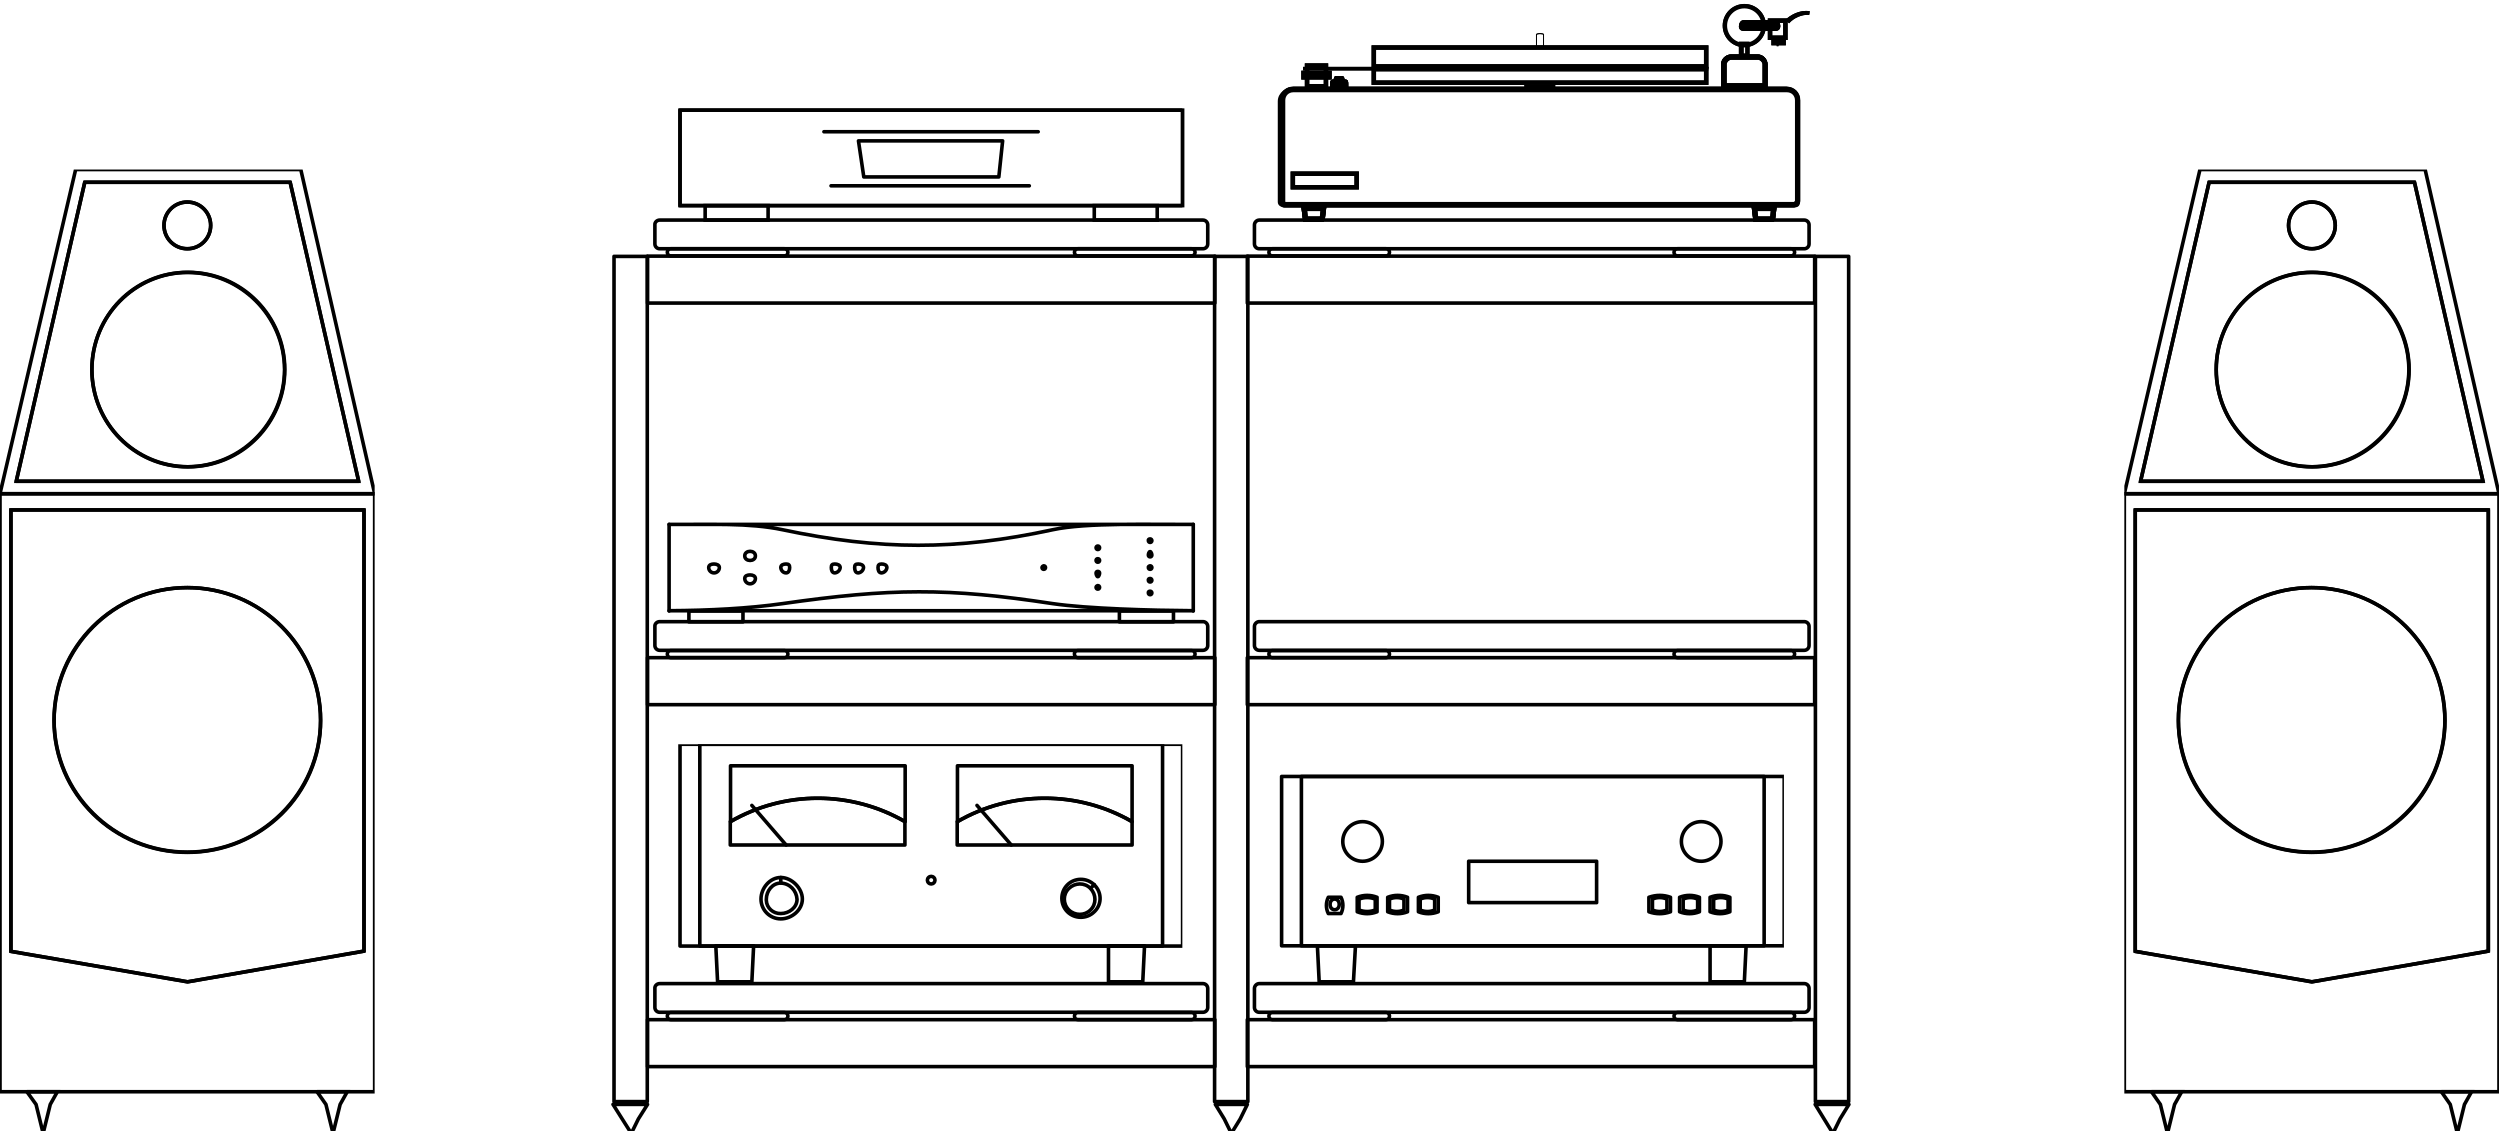<?xml version="1.0" encoding="UTF-8"?>
<svg id="Layer_1" data-name="Layer 1" xmlns="http://www.w3.org/2000/svg" xmlns:xlink="http://www.w3.org/1999/xlink" viewBox="0 0 984.9 445.6">
  <defs>
    <style>
      .cls-1 {
        stroke-linecap: round;
        stroke-linejoin: round;
      }

      .cls-1, .cls-2, .cls-3, .cls-4, .cls-5, .cls-6, .cls-7 {
        fill: none;
      }

      .cls-1, .cls-3, .cls-8, .cls-4, .cls-5, .cls-6, .cls-7 {
        stroke: #000;
      }

      .cls-1, .cls-3, .cls-7 {
        stroke-width: 1.42px;
      }

      .cls-9 {
        clip-path: url(#clippath);
      }

      .cls-2 {
        stroke-width: 0px;
      }

      .cls-3, .cls-8, .cls-4, .cls-5, .cls-6 {
        stroke-miterlimit: 10;
      }

      .cls-10 {
        clip-path: url(#clippath-1);
      }

      .cls-11 {
        clip-path: url(#clippath-4);
      }

      .cls-12 {
        clip-path: url(#clippath-3);
      }

      .cls-13 {
        clip-path: url(#clippath-2);
      }

      .cls-14 {
        clip-path: url(#clippath-7);
      }

      .cls-15 {
        clip-path: url(#clippath-6);
      }

      .cls-16 {
        clip-path: url(#clippath-5);
      }

      .cls-8, .cls-5 {
        stroke-width: .71px;
      }

      .cls-4 {
        stroke-width: .35px;
      }

      .cls-6 {
        stroke-width: .37px;
      }
    </style>
    <clipPath id="clippath">
      <rect class="cls-2" x="267.1" y="42.7" width="198.7" height="44"/>
    </clipPath>
    <clipPath id="clippath-1">
      <rect class="cls-2" x="267.1" y="293.2" width="198.7" height="94.4"/>
    </clipPath>
    <clipPath id="clippath-2">
      <rect class="cls-2" x="504.1" y="305.2" width="198.7" height="82.3"/>
    </clipPath>
    <clipPath id="clippath-3">
      <rect class="cls-2" x="836.9" y="66.8" width="147.6" height="379.6"/>
    </clipPath>
    <clipPath id="clippath-4">
      <rect class="cls-2" y="66.8" width="147.6" height="379.6"/>
    </clipPath>
    <clipPath id="clippath-5">
      <rect class="cls-2" x="601" y="33.8" width="11.3" height=".7"/>
    </clipPath>
    <clipPath id="clippath-6">
      <rect class="cls-2" x="601" y="33.8" width="11.3" height=".7"/>
    </clipPath>
    <clipPath id="clippath-7">
      <rect class="cls-2" x="513.7" y="26.7" width="158.9" height=".7"/>
    </clipPath>
  </defs>
  <path class="cls-1" d="m255,101v333h-13.1V101h13.1Z"/>
  <g>
    <g>
      <path class="cls-1" d="m271.4,240.7h21.3v4.3h-21.3v-4.3Z"/>
      <path class="cls-1" d="m441,240.7h21.3v4.3h-21.3v-4.3Z"/>
      <ellipse class="cls-1" cx="295.5" cy="219" rx="2.1" ry="1.8"/>
      <path class="cls-1" d="m293.4,227.9c0-1.1,1.1-1.4,2.1-1.4s2.1.4,2.1,1.4c0,1.2-1,2.1-2.1,2.1s-2.1-.9-2.1-2.1Z"/>
      <path class="cls-1" d="m279.2,223.6c0-1.1,1.1-1.4,2.1-1.4s2.1.4,2.1,1.4c0,1.2-1,2.1-2.1,2.1s-2.1-.9-2.1-2.1Z"/>
      <path class="cls-1" d="m307.6,223.6c0-1.1,1.1-1.4,2.1-1.4s1.4.4,1.4,1.4-.4,2.1-1.4,2.1c-1.1,0-2-.9-2.1-2.1Z"/>
      <path class="cls-1" d="m328.9,222.2c1,0,2.1.4,2.1,1.4-.1,1.1-1,2-2.1,2.1-1.1,0-1.4-1.1-1.4-2.1s.3-1.4,1.4-1.4Z"/>
      <path class="cls-1" d="m338.1,222.2c1.1,0,2.1.4,2.1,1.4-.1,1.1-1,2-2.1,2.1-1.1,0-1.4-1.1-1.4-2.1s.3-1.4,1.4-1.4Z"/>
      <path class="cls-1" d="m347.3,222.2c1.1,0,2.1.4,2.1,1.4-.1,1.1-1,2-2.1,2.1-1.1,0-1.4-1.1-1.4-2.1s.4-1.4,1.4-1.4Z"/>
      <path class="cls-1" d="m432.5,215.1c.4,0,.7.3.7.7s-.3.7-.7.7-.7-.3-.7-.7c0-.3.2-.7.7-.7h0Z"/>
      <path class="cls-1" d="m432.5,220.1c.4,0,.7.3.7.7s-.3.7-.7.7-.7-.3-.7-.7.2-.7.7-.7h0Z"/>
      <path class="cls-1" d="m432.5,225.1c.4,0,.7.3.7.6v.1c0,.4-.3,1.4-.7,1.4s-.7-1-.7-1.4.2-.7.7-.7h0Z"/>
      <path class="cls-1" d="m432.5,230.7c.4,0,.7.3.7.7s-.3.7-.7.7-.7-.3-.7-.7c0-.3.2-.6.7-.7h0Z"/>
      <path class="cls-1" d="m453.1,212.3c.4,0,.7.3.7.7s-.3.7-.7.7-.7-.3-.7-.7c-.1-.4.2-.7.7-.7h0Z"/>
      <path class="cls-1" d="m453.1,217.3c.4,0,.7,1,.7,1.4s-.3.7-.7.7-.7-.3-.7-.7.2-1.4.7-1.4Z"/>
      <path class="cls-1" d="m453.1,222.9c.4,0,.7.3.7.7s-.3.7-.7.7-.7-.3-.7-.7c-.1-.3.2-.6.7-.7h0Z"/>
      <path class="cls-1" d="m453.1,227.9c.4,0,.7.3.7.7s-.3.7-.7.7-.7-.3-.7-.7c-.1-.4.2-.7.7-.7h0Z"/>
      <path class="cls-1" d="m453.1,232.9c.4,0,.7.3.7.7s-.3.7-.7.7-.7-.3-.7-.7c-.1-.4.2-.7.7-.7h0Z"/>
    </g>
    <path class="cls-7" d="m411.2,222.9c.4,0,.7.3.7.7s-.3.7-.7.7-.7-.3-.7-.7c0-.3.3-.6.7-.7h0Z"/>
    <path class="cls-1" d="m414.7,208.7c13.4-2.9,39-2,55.4-2.1h-206.5c16.1.1,31.5-.7,44.7,2.1,38.3,8.1,68.6,8.2,106.4,0Z"/>
    <path class="cls-1" d="m308.3,237.8c-13.4,1.9-28.6,2.7-44.7,2.8h206.5c-16.4-.1-41.8-.8-55.4-2.8-41.5-6.3-63.6-6.1-106.4,0h0Z"/>
    <path class="cls-1" d="m263.6,240.7v-34.1"/>
    <path class="cls-1" d="m470.1,206.6v34.1"/>
  </g>
  <rect class="cls-2" x="267.1" y="42.7" width="198.7" height="44"/>
  <path class="cls-7" d="m267.9,43.4h198v37.6h-198v-37.6Z"/>
  <g class="cls-9">
    <path class="cls-1" d="m267.9,43.4h198v37.6h-198v-37.6Z"/>
  </g>
  <g>
    <path class="cls-1" d="m324.6,51.9h84.4"/>
    <path class="cls-1" d="m405.5,73.2h-78.1"/>
    <path class="cls-7" d="m277.8,81h24.8v5.7h-24.8v-5.7Z"/>
  </g>
  <path class="cls-7" d="m431.1,81h24.8v5.7h-24.8v-5.7Z"/>
  <path class="cls-1" d="m393.5,69.7h-53.2l-2.1-14.2h56.8l-1.5,14.2Z"/>
  <rect class="cls-2" x="267.1" y="293.2" width="198.7" height="94.4"/>
  <g class="cls-10">
    <g>
      <path class="cls-1" d="m267.9,293.2h198v79.5h-198v-79.5Z"/>
      <path class="cls-1" d="m296.2,386.8h-13.5l-.7-14.2h14.9l-.7,14.2Z"/>
      <path class="cls-1" d="m450.2,386.8h-13.5v-14.2h14.2l-.7,14.2Z"/>
      <path class="cls-1" d="m275.7,293.2h182.3v79.5h-182.3v-79.5Z"/>
      <path class="cls-1" d="m316.1,354.2c0,4.3-4.2,7.8-8.5,7.8s-7.8-3.5-7.8-7.8h0c0-4.3,3.5-8.5,7.8-8.5s8.5,4.2,8.5,8.5h0Z"/>
      <path class="cls-1" d="m307.6,359.9c-3,.1-5.6-2.2-5.7-5.2v-.4c0-3.3,2.4-6.4,5.7-6.4,3.5.1,6.2,2.9,6.4,6.4,0,3.2-3.1,5.6-6.4,5.6h0Z"/>
      <path class="cls-1" d="m307.6,345.7v2.1"/>
      <path class="cls-1" d="m431.1,359.2c-2.9,2.9-7.7,2.9-10.6,0s-2.9-7.7,0-10.6,7.7-2.9,10.6,0c2.9,2.8,3.1,7.4.3,10.3-.1.1-.2.2-.3.3h0Z"/>
      <path class="cls-1" d="m421.1,358.5c-2.4-2.4-2.4-6.2,0-8.5s6.2-2.4,8.5,0,2.4,6.2,0,8.5c-2.3,2.3-6.1,2.3-8.5,0Z"/>
      <path class="cls-1" d="m431.1,348.5l-1.4,1.4"/>
      <path class="cls-1" d="m367.9,347.8c-.6.6-1.5.6-2.1,0s-.6-1.5,0-2.1,1.5-.6,2.1,0,.6,1.5,0,2.1Z"/>
      <path class="cls-1" d="m309.7,332.9l-13.5-15.6"/>
      <path class="cls-1" d="m356.6,323.7v-22h-68.8v22c21.2-12.3,47.5-12.3,68.8,0Z"/>
      <path class="cls-1" d="m287.7,323.7v9.2h68.8v-9.2c-21.2-12.3-47.5-12.3-68.8,0h0Z"/>
      <path class="cls-1" d="m398.4,332.9l-13.5-15.6"/>
      <path class="cls-1" d="m446,323.7v-22h-68.8v22c21.2-12.3,47.5-12.3,68.8,0h0Z"/>
      <path class="cls-1" d="m377.1,323.7v9.2h68.9v-9.2c-21.3-12.3-47.6-12.3-68.9,0Z"/>
    </g>
  </g>
  <rect class="cls-2" x="504.1" y="305.2" width="198.7" height="82.3"/>
  <g class="cls-13">
    <g>
      <path class="cls-1" d="m504.9,305.9h198v66.7h-198v-66.7h0Z"/>
      <path class="cls-1" d="m533.2,386.8h-13.5l-.7-14.2h15l-.8,14.2Z"/>
      <path class="cls-1" d="m687.2,386.8h-13.5v-14.2h14.2l-.7,14.2Z"/>
      <path class="cls-1" d="m512.7,305.9h182.3v66.7h-182.3v-66.7Z"/>
      <path class="cls-1" d="m678,331.5c0,4.3-3.5,7.8-7.8,7.8s-7.8-3.5-7.8-7.8,3.5-7.8,7.8-7.8,7.8,3.5,7.8,7.8h0Z"/>
      <path class="cls-1" d="m544.6,331.5c0,4.3-3.5,7.8-7.8,7.8s-7.8-3.5-7.8-7.8,3.5-7.8,7.8-7.8,7.8,3.5,7.8,7.8h0Z"/>
      <path class="cls-1" d="m542.5,359.2c-2.5,1-5.3,1-7.8,0v-5.7c2.5-1,5.3-1,7.8,0v5.7Z"/>
      <path class="cls-1" d="m541.8,358.5c-2.1.8-4.3.8-6.4,0v-4.3c2.1-.8,4.3-.8,6.4,0v4.3Z"/>
      <path class="cls-1" d="m554.5,359.2c-2.5,1-5.3,1-7.8,0v-5.7c2.5-1,5.3-1,7.8,0v5.7Z"/>
      <path class="cls-1" d="m553.1,358.5c-1.8.8-3.9.8-5.7,0v-4.3c1.8-.8,3.9-.8,5.7,0v4.3Z"/>
      <path class="cls-1" d="m566.6,359.2c-2.5,1-5.3,1-7.8,0v-5.7c2.5-1,5.3-1,7.8,0v5.7Z"/>
      <path class="cls-1" d="m565.2,358.5c-1.8.8-3.9.8-5.7,0v-4.3c1.8-.8,3.9-.8,5.7,0v4.3Z"/>
      <path class="cls-1" d="m658.1,359.2c-2.8,1-5.8,1-8.5,0v-5.7c2.8-1,5.8-1,8.5,0v5.7Z"/>
      <path class="cls-1" d="m656.7,358.5c-1.8.8-3.9.8-5.7,0v-4.3c1.8-.8,3.9-.8,5.7,0v4.3Z"/>
      <path class="cls-1" d="m669.5,359.2c-2.5,1-5.3,1-7.8,0v-5.7c2.5-1,5.3-1,7.8,0v5.7Z"/>
      <path class="cls-1" d="m668.8,358.5c-1.8.8-3.9.8-5.7,0v-4.3c1.8-.8,3.9-.8,5.7,0v4.3Z"/>
      <path class="cls-1" d="m681.5,359.2c-2.5,1-5.3,1-7.8,0v-5.7c2.5-1,5.3-1,7.8,0v5.7Z"/>
      <path class="cls-1" d="m680.8,358.5c-1.8.8-3.9.8-5.7,0v-4.3c1.8-.8,3.9-.8,5.7,0v4.3Z"/>
      <path class="cls-1" d="m523.3,359.9c-1-2-1-4.4,0-6.4h5c1,2,1,4.4,0,6.4h-5Z"/>
      <ellipse class="cls-1" cx="525.8" cy="356.3" rx="1.8" ry="2.1"/>
      <path class="cls-1" d="m578.7,339.3h50.3v16.3h-50.4v-16.3h.1Z"/>
    </g>
  </g>
  <path class="cls-1" d="m491.6,101v333h-13.1V101h13.1Z"/>
  <path class="cls-1" d="m255.1,100.9h223.5v18.5h-223.5v-18.5Z"/>
  <path class="cls-1" d="m259.9,86.7h214c1.1,0,1.9.9,1.9,1.9v7.5c0,1.1-.9,1.9-1.9,1.9h-214c-1.1,0-1.9-.9-1.9-1.9v-7.5c-.1-1,.8-1.9,1.9-1.9Z"/>
  <path class="cls-1" d="m264.2,98h44.9c.7,0,1.3.6,1.3,1.3v.2c0,.7-.6,1.3-1.3,1.3h-44.9c-.7,0-1.3-.6-1.3-1.3v-.2c0-.7.6-1.3,1.3-1.3Z"/>
  <path class="cls-1" d="m424.6,98h44.9c.7,0,1.3.6,1.3,1.3v.2c0,.7-.6,1.3-1.3,1.3h-44.9c-.7,0-1.3-.6-1.3-1.3v-.2c0-.7.6-1.3,1.3-1.3Z"/>
  <path class="cls-1" d="m255.1,259.1h223.5v18.5h-223.5v-18.5Z"/>
  <path class="cls-1" d="m259.9,244.9h214c1.1,0,1.9.9,1.9,1.9v7.5c0,1.1-.9,1.9-1.9,1.9h-214c-1.1,0-1.9-.9-1.9-1.9v-7.5c-.1-1,.8-1.9,1.9-1.9Z"/>
  <path class="cls-1" d="m264.2,256.3h44.9c.7,0,1.3.6,1.3,1.3v.2c0,.7-.6,1.3-1.3,1.3h-44.9c-.7,0-1.3-.6-1.3-1.3v-.2c0-.7.6-1.3,1.3-1.3Z"/>
  <path class="cls-1" d="m424.6,256.3h44.9c.7,0,1.3.6,1.3,1.3v.2c0,.7-.6,1.3-1.3,1.3h-44.9c-.7,0-1.3-.6-1.3-1.3v-.2c-.1-.7.5-1.3,1.3-1.3Z"/>
  <path class="cls-1" d="m255.1,401.7h223.5v18.5h-223.5v-18.5Z"/>
  <path class="cls-1" d="m259.9,387.5h214c1.1,0,1.9.9,1.9,1.9v7.5c0,1.1-.9,1.9-1.9,1.9h-214c-1.1,0-1.9-.9-1.9-1.9v-7.5c-.1-1,.8-1.9,1.9-1.9Z"/>
  <path class="cls-1" d="m264.2,398.9h44.9c.7,0,1.3.6,1.3,1.3v.2c0,.7-.6,1.3-1.3,1.3h-44.9c-.7,0-1.3-.6-1.3-1.3v-.2c0-.7.6-1.3,1.3-1.3Z"/>
  <path class="cls-1" d="m424.6,398.9h44.9c.7,0,1.3.6,1.3,1.3v.2c0,.7-.6,1.3-1.3,1.3h-44.9c-.7,0-1.3-.6-1.3-1.3v-.2c0-.7.6-1.3,1.3-1.3Z"/>
  <path class="cls-1" d="m728.3,101v333h-13.1V101h13.1Z"/>
  <path class="cls-1" d="m491.4,100.9h223.5v18.5h-223.5v-18.5Z"/>
  <path class="cls-1" d="m496.1,86.7h214.7c1.1,0,1.9.9,1.9,1.9v7.5c0,1.1-.9,1.9-1.9,1.9h-214.7c-1.1,0-1.9-.9-1.9-1.9v-7.5c0-1,.9-1.9,1.9-1.9Z"/>
  <path class="cls-1" d="m501.2,98h44.9c.7,0,1.3.6,1.3,1.3v.2c0,.7-.6,1.3-1.3,1.3h-44.9c-.7,0-1.3-.6-1.3-1.3v-.2c0-.7.6-1.3,1.3-1.3h0Z"/>
  <path class="cls-1" d="m660.8,98h44.9c.7,0,1.3.6,1.3,1.3v.2c0,.7-.6,1.3-1.3,1.3h-44.9c-.7,0-1.3-.6-1.3-1.3v-.2c0-.7.6-1.3,1.3-1.3Z"/>
  <path class="cls-1" d="m491.4,259.1h223.5v18.5h-223.5v-18.5Z"/>
  <path class="cls-1" d="m496.1,244.9h214.7c1.1,0,1.9.9,1.9,1.9v7.5c0,1.1-.9,1.9-1.9,1.9h-214.7c-1.1,0-1.9-.9-1.9-1.9v-7.5c0-1,.9-1.9,1.9-1.9Z"/>
  <path class="cls-1" d="m501.2,256.3h44.9c.7,0,1.3.6,1.3,1.3v.2c0,.7-.6,1.3-1.3,1.3h-44.9c-.7,0-1.3-.6-1.3-1.3v-.2c0-.7.6-1.3,1.3-1.3Z"/>
  <path class="cls-1" d="m660.8,256.3h44.9c.7,0,1.3.6,1.3,1.3v.2c0,.7-.6,1.3-1.3,1.3h-44.9c-.7,0-1.3-.6-1.3-1.3v-.2c0-.7.6-1.3,1.3-1.3Z"/>
  <path class="cls-1" d="m491.4,401.7h223.5v18.5h-223.5v-18.5Z"/>
  <path class="cls-1" d="m496.1,387.5h214.7c1.1,0,1.9.9,1.9,1.9v7.5c0,1.1-.9,1.9-1.9,1.9h-214.7c-1.1,0-1.9-.9-1.9-1.9v-7.5c0-1,.9-1.9,1.9-1.9Z"/>
  <path class="cls-1" d="m501.2,398.9h44.9c.7,0,1.3.6,1.3,1.3v.2c0,.7-.6,1.3-1.3,1.3h-44.9c-.7,0-1.3-.6-1.3-1.3v-.2c0-.7.6-1.3,1.3-1.3h0Z"/>
  <path class="cls-1" d="m660.8,398.9h44.9c.7,0,1.3.6,1.3,1.3v.2c0,.7-.6,1.3-1.3,1.3h-44.9c-.7,0-1.3-.6-1.3-1.3v-.2c0-.7.6-1.3,1.3-1.3Z"/>
  <path class="cls-1" d="m248.7,435.1h6.4l-3.6,5.7-2.8,5.7-3.6-5.7-3.6-5.7h7.2Z"/>
  <path class="cls-1" d="m485,435.1h6.4l-2.8,5.7-3.5,5.7-2.8-5.7-3.5-5.7h6.2Z"/>
  <path class="cls-1" d="m722,435.1h6.4l-3.5,5.7-2.8,5.7-3.5-5.7-3.5-5.7h6.9Z"/>
  <g class="cls-12">
    <g>
      <path class="cls-7" d="m836.9,194.5h147.6v235.6h-147.6v-235.6Z"/>
      <path class="cls-7" d="m841.2,374.8v-173.9h139.1v173.8l-69.5,12.1-69.6-12h0Z"/>
      <path class="cls-1" d="m841.2,374.8v-173.9h139.1v173.8l-69.5,12.1-69.6-12h0Z"/>
      <path class="cls-7" d="m847.6,430.1l3.5,5,2.8,11.4,2.8-11.4,2.8-5h-11.9Z"/>
      <path class="cls-7" d="m961.8,430.1l3.5,5,2.8,11.4,2.8-11.4,2.8-5h-11.9Z"/>
      <path class="cls-7" d="m866.7,66.8l-29.8,127.7h147.6l-29.1-127.7h-88.7Z"/>
      <path class="cls-7" d="m843.3,189.6l27-117.8h80.9l27,117.8h-134.9Z"/>
      <path class="cls-1" d="m843.3,189.6l27-117.8h80.9l27,117.8h-134.9Z"/>
      <path class="cls-7" d="m949,145.6c-.1,21.1-17.2,38.2-38.3,38.3-21,0-37.6-17.3-37.6-38.3s16.6-38.3,37.6-38.3c21.1.1,38.2,17.2,38.3,38.3"/>
      <ellipse class="cls-1" cx="911.1" cy="145.6" rx="38" ry="38.3"/>
      <path class="cls-7" d="m920,88.8c0,5.1-4.1,9.2-9.2,9.2s-9.2-4.1-9.2-9.2,4.1-9.2,9.2-9.2c5,0,9.2,4.1,9.2,9.2h0Z"/>
      <path class="cls-1" d="m920,88.8c0,5.1-4.1,9.2-9.2,9.2s-9.2-4.1-9.2-9.2,4.1-9.2,9.2-9.2c5,0,9.2,4.1,9.2,9.2h0Z"/>
      <path class="cls-7" d="m963.2,284c0,28.9-23.6,51.8-52.5,51.8s-52.5-22.9-52.5-51.8,23.5-52.5,52.5-52.5,52.5,23.5,52.5,52.5"/>
      <ellipse class="cls-1" cx="910.7" cy="283.6" rx="52.5" ry="52.1"/>
    </g>
  </g>
  <g class="cls-11">
    <g>
      <path class="cls-7" d="m0,194.5h147.6v235.6H0v-235.6Z"/>
      <path class="cls-7" d="m4.3,374.8v-173.9h139.1v173.8l-69.5,12.1-69.6-12h0Z"/>
      <path class="cls-1" d="m4.3,374.8v-173.9h139.1v173.8l-69.5,12.1-69.6-12h0Z"/>
      <path class="cls-7" d="m10.6,430.1l3.6,5,2.8,11.4,2.8-11.4,2.8-5h-12Z"/>
      <path class="cls-7" d="m124.9,430.1l3.5,5,2.8,11.4,2.8-11.4,2.8-5h-11.9Z"/>
      <path class="cls-7" d="m29.8,66.8L0,194.5h147.6l-29.1-127.7H29.8Z"/>
      <path class="cls-7" d="m6.4,189.6l27-117.8h80.9l27,117.8H6.4Z"/>
      <path class="cls-1" d="m6.4,189.6l27-117.8h80.9l27,117.8H6.4Z"/>
      <path class="cls-7" d="m112.1,145.6c-.1,21.1-17.2,38.2-38.3,38.3-21,0-37.6-17.3-37.6-38.3s16.6-38.3,37.6-38.3c21.1.1,38.2,17.2,38.3,38.3"/>
      <ellipse class="cls-1" cx="74.2" cy="145.6" rx="38" ry="38.3"/>
      <path class="cls-7" d="m83,88.8c0,5.1-4.1,9.2-9.2,9.2s-9.2-4.1-9.2-9.2,4.1-9.2,9.2-9.2,9.2,4.1,9.2,9.2h0Z"/>
      <path class="cls-1" d="m83,88.8c0,5.1-4.1,9.2-9.2,9.2s-9.2-4.1-9.2-9.2,4.1-9.2,9.2-9.2,9.2,4.1,9.2,9.2h0Z"/>
      <path class="cls-7" d="m126.3,284c0,28.9-23.6,51.8-52.5,51.8s-52.5-23-52.5-51.8,23.5-52.5,52.5-52.5,52.5,23.5,52.5,52.5"/>
      <ellipse class="cls-1" cx="73.8" cy="283.6" rx="52.5" ry="52.1"/>
    </g>
  </g>
  <path class="cls-8" d="m700.3,18.2v-1.4,1.4Z"/>
  <path class="cls-8" d="m700.3,18.2v-1.4,1.4Z"/>
  <path class="cls-5" d="m698.2,15.4h5v2.1h-5v-2.1Z"/>
  <path class="cls-3" d="m698.9,16.1h3.5v.7h-3.5v-.7Z"/>
  <path class="cls-5" d="m698.2,15.4h5v2.1h-5v-2.1Z"/>
  <path class="cls-3" d="m698.9,16.1h3.5v.7h-3.5v-.7Z"/>
  <path class="cls-5" d="m514.4,25.3h8.5v9.2h-8.5v-9.2Z"/>
  <path class="cls-3" d="m515.1,26h7.1v7.8h-7.1v-7.8Z"/>
  <path class="cls-5" d="m514.4,25.3h8.5v9.2h-8.5v-9.2Z"/>
  <path class="cls-3" d="m515.1,26h7.1v7.8h-7.1v-7.8Z"/>
  <path class="cls-5" d="m530.8,34.5h-6.4v-1.4c0-.7,0-1.4.7-1.4h5c.7,0,.7.7.7,1.4v1.4Z"/>
  <path class="cls-8" d="m530.8,34.5h-6.4v-1.4c0-.7,0-1.4.7-1.4h5c.7,0,.7.7.7,1.4v1.4Z"/>
  <path class="cls-5" d="m530.8,34.5h-6.4v-1.4c0-.7,0-1.4.7-1.4h5c.7,0,.7.7.7,1.4v1.4Z"/>
  <path class="cls-8" d="m530.8,34.5h-6.4v-1.4c0-.7,0-1.4.7-1.4h5c.7,0,.7.7.7,1.4v1.4Z"/>
  <path class="cls-5" d="m529.3,31.7h-3.5c0-.7,0-1.4.7-1.4h2.1c.7,0,.7.7.7,1.4h0Z"/>
  <path class="cls-8" d="m529.3,31.7h-3.5c0-.7,0-1.4.7-1.4h2.1c.7,0,.7.7.7,1.4h0Z"/>
  <path class="cls-5" d="m529.3,31.7h-3.5c0-.7,0-1.4.7-1.4h2.1c.7,0,.7.7.7,1.4h0Z"/>
  <path class="cls-8" d="m529.3,31.7h-3.5c0-.7,0-1.4.7-1.4h2.1c.7,0,.7.7.7,1.4h0Z"/>
  <path class="cls-6" d="m605.3,18.9h2.8v-5.3c0-.2-.6-.4-1.4-.4s-1.4.2-1.4.4v5.3Z"/>
  <path class="cls-4" d="m605.3,18.2h2.8v-4.6c0-.2-.6-.3-1.4-.3s-1.4.2-1.4.3v4.6Z"/>
  <path class="cls-3" d="m703.5,34.9h-193.7c-2.8,0-5.7,2.1-5.7,5v39.7c0,1,1.1,1.4,2.1,1.4h200.8c1,0,1.4-.4,1.4-1.4v-39.7c.1-2.7-2.1-4.9-4.8-5h-.1Z"/>
  <path class="cls-5" d="m703.9,34.5h-194.4c-2.7-.1-4.9,2.1-5,4.8v40c0,1,.4,2.1,1.4,2.1h200.8c1.1-.1,2-1,2.1-2.1v-39.8c.1-2.7-2.1-4.9-4.8-5h-.1Z"/>
  <path class="cls-8" d="m509.5,36c-1,0-1.9.4-2.5,1s-1,1.5-1,2.5v39.7c0,.3.1.6.1.7h200.7c.1,0,.2-.1.4-.3.2-.2.3-.4.3-.4v-39.7c0-1-.4-1.9-1-2.5s-1.5-1-2.5-1h-194.5Zm0-1.5h194.4c2.8,0,5,2.1,5,5v39.7c0,1-1.1,2.1-2.1,2.1h-200.9c-1,0-1.4-1.1-1.4-2.1v-39.7c0-2.8,2.1-5,5-5h0Z"/>
  <path class="cls-5" d="m540.7,26.7h132v6.4h-132v-6.4Z"/>
  <path class="cls-3" d="m541.4,27.4h130.6v5h-130.6v-5Z"/>
  <path class="cls-5" d="m540.7,26.7h132v6.4h-132v-6.4Z"/>
  <path class="cls-3" d="m541.4,27.4h130.6v5h-130.6v-5Z"/>
  <path class="cls-5" d="m540.7,18.2h132v8.5h-132v-8.5Z"/>
  <path class="cls-3" d="m541.4,18.9h130.6v7.1h-130.6v-7.1Z"/>
  <path class="cls-5" d="m540.7,18.2h132v8.5h-132v-8.5Z"/>
  <path class="cls-3" d="m541.4,18.9h130.6v7.1h-130.6v-7.1Z"/>
  <path class="cls-5" d="m685.4,16.8h3.5v5.7h-3.5v-5.7Z"/>
  <path class="cls-3" d="m686.2,17.5h2.1v4.3h-2.1v-4.3Z"/>
  <path class="cls-5" d="m685.4,16.8h3.5v5.7h-3.5v-5.7Z"/>
  <path class="cls-3" d="m686.2,17.5h2.1v4.3h-2.1v-4.3Z"/>
  <path class="cls-5" d="m678.3,34.5h17.7v-9.2c-.1-1.9-1.6-3.5-3.5-3.5h-10.6c-1.9.1-3.5,1.6-3.5,3.5v9.2h-.1Z"/>
  <path class="cls-8" d="m694.7,33.1v-7.8c0-1-1.1-2.1-2.1-2.1h-10.6c-1,0-2.1,1.1-2.1,2.1v7.8h14.8Zm1.4,1.4h-17.7v-9.2c0-1.8,1.7-3.5,3.5-3.5h10.6c1.8,0,3.5,1.7,3.5,3.5v9.2h.1Z"/>
  <path class="cls-5" d="m678.3,34.5h17.7v-9.2c-.1-1.9-1.6-3.5-3.5-3.5h-10.6c-1.9.1-3.5,1.6-3.5,3.5v9.2h-.1Z"/>
  <path class="cls-8" d="m694.7,33.1v-7.8c0-1-1.1-2.1-2.1-2.1h-10.6c-1,0-2.1,1.1-2.1,2.1v7.8h14.8Zm1.4,1.4h-17.7v-9.2c0-1.8,1.7-3.5,3.5-3.5h10.6c1.8,0,3.5,1.7,3.5,3.5v9.2h.1Z"/>
  <path class="cls-5" d="m601,33.8h11.3v.7h-11.3v-.7Z"/>
  <g class="cls-16">
    <path class="cls-3" d="m601,33.8h11.3m-.7,0v.7m.7,0h-11.3m.7,0v-.7"/>
  </g>
  <path class="cls-5" d="m601,33.8h11.3v.7h-11.3v-.7Z"/>
  <path class="cls-5" d="m601,33.8h11.3v.7h-11.3v-.7Z"/>
  <g class="cls-15">
    <path class="cls-3" d="m601,33.8h11.3m-.7,0v.7m.7,0h-11.3m.7,0v-.7"/>
  </g>
  <path class="cls-5" d="m601,33.8h11.3v.7h-11.3v-.7Z"/>
  <path class="cls-5" d="m521.5,87h-7.8l-.7-5.7h9.2l-.7,5.7h0Z"/>
  <path class="cls-8" d="m520.3,85.6l.3-2.8h-6l.3,2.8h5.4Zm1.2,1.4h-7.8l-.7-5.7h9.2l-.7,5.7h0Z"/>
  <path class="cls-5" d="m521.5,87h-7.8l-.7-5.7h9.2l-.7,5.7h0Z"/>
  <path class="cls-8" d="m520.3,85.6l.3-2.8h-6l.3,2.8h5.4Zm1.2,1.4h-7.8l-.7-5.7h9.2l-.7,5.7h0Z"/>
  <path class="cls-5" d="m513,28.2h11.3v2.8h-11.3v-2.8Z"/>
  <path class="cls-3" d="m513.7,28.9h9.9v1.4h-9.9v-1.4Z"/>
  <path class="cls-5" d="m513,28.2h11.3v2.8h-11.3v-2.8Z"/>
  <path class="cls-3" d="m513.7,28.9h9.9v1.4h-9.9v-1.4Z"/>
  <path class="cls-5" d="m513.7,26.7h158.9v.7h-158.9v-.7Z"/>
  <g class="cls-14">
    <path class="cls-3" d="m513.7,26.7h158.9m-.7,0v.7m.8,0h-159m.7,0v-.7"/>
  </g>
  <path class="cls-5" d="m513.7,26.7h158.9v.7h-158.9v-.7Z"/>
  <path class="cls-5" d="m698.9,87h-7.8l-.7-5.7h9.2l-.7,5.7h0Z"/>
  <path class="cls-8" d="m697.7,85.6l.3-2.8h-6l.3,2.8h5.4Zm1.2,1.4h-7.8l-.7-5.7h9.2l-.7,5.7h0Z"/>
  <path class="cls-5" d="m698.9,87h-7.8l-.7-5.7h9.2l-.7,5.7h0Z"/>
  <path class="cls-8" d="m697.7,85.6l.3-2.8h-6l.3,2.8h5.4Zm1.2,1.4h-7.8l-.7-5.7h9.2l-.7,5.7h0Z"/>
  <path class="cls-3" d="m695,10.1c0,4.3-3.5,7.8-7.8,7.8s-7.8-3.5-7.8-7.8,3.5-7.8,7.8-7.8c4.2-.1,7.7,3.3,7.8,7.5v.3Z"/>
  <circle class="cls-5" cx="687.2" cy="10.1" r="8.2"/>
  <circle class="cls-3" cx="687.2" cy="10.1" r="7.5"/>
  <path class="cls-3" d="m699.3,11.5h-12.1c-.8,0-1.4-.6-1.4-1.4s.6-1.4,1.4-1.4h12.1c.8,0,1.4.6,1.4,1.4,0,.7-.7,1.4-1.4,1.4"/>
  <path class="cls-5" d="m699.6,11.8h-12.8c-.7.1-1.3-.4-1.4-1.1v-.3c0-.9.5-2.1,1.4-2.1h12.8c.9,0,1.4,1.2,1.4,2.1.1.7-.4,1.3-1.1,1.4-.1,0-.2,0-.3,0Z"/>
  <path class="cls-8" d="m699.6,10.4c0-.3-.1-.6-.2-.7h-12.4c-.1.1-.2.4-.2.7h12.8Zm0,1.4h-12.8c-.9,0-1.4-.5-1.4-1.4s.5-2.1,1.4-2.1h12.8c.9,0,1.4,1.2,1.4,2.1s-.5,1.4-1.4,1.4Z"/>
  <path class="cls-5" d="m696.8,7.6h7.1v7.8h-7.1v-7.8Z"/>
  <path class="cls-3" d="m697.5,8.3h5.7v6.4h-5.7v-6.4Z"/>
  <path class="cls-5" d="m696.8,7.6h7.1v7.8h-7.1v-7.8Z"/>
  <path class="cls-3" d="m697.5,8.3h5.7v6.4h-5.7v-6.4Z"/>
  <path class="cls-3" d="m712.8,5.1c-2.7-.4-5.7.5-8.5,2.8"/>
  <path class="cls-3" d="m712.8,5.1c-2.7-.4-5.7.5-8.5,2.8"/>
  <path class="cls-3" d="m712.8,5.1c-3.2-.1-6.3,1.2-8.5,3.6"/>
  <path class="cls-3" d="m712.8,5.1c-3.2-.1-6.3,1.2-8.5,3.6"/>
  <path class="cls-5" d="m508.8,67.9h26.2v6.4h-26.2v-6.4Z"/>
  <path class="cls-3" d="m509.5,68.6h24.8v5h-24.8v-5Z"/>
  <path class="cls-5" d="m508.8,67.9h26.2v6.4h-26.2v-6.4Z"/>
  <path class="cls-3" d="m509.5,68.6h24.8v5h-24.8v-5Z"/>
</svg>